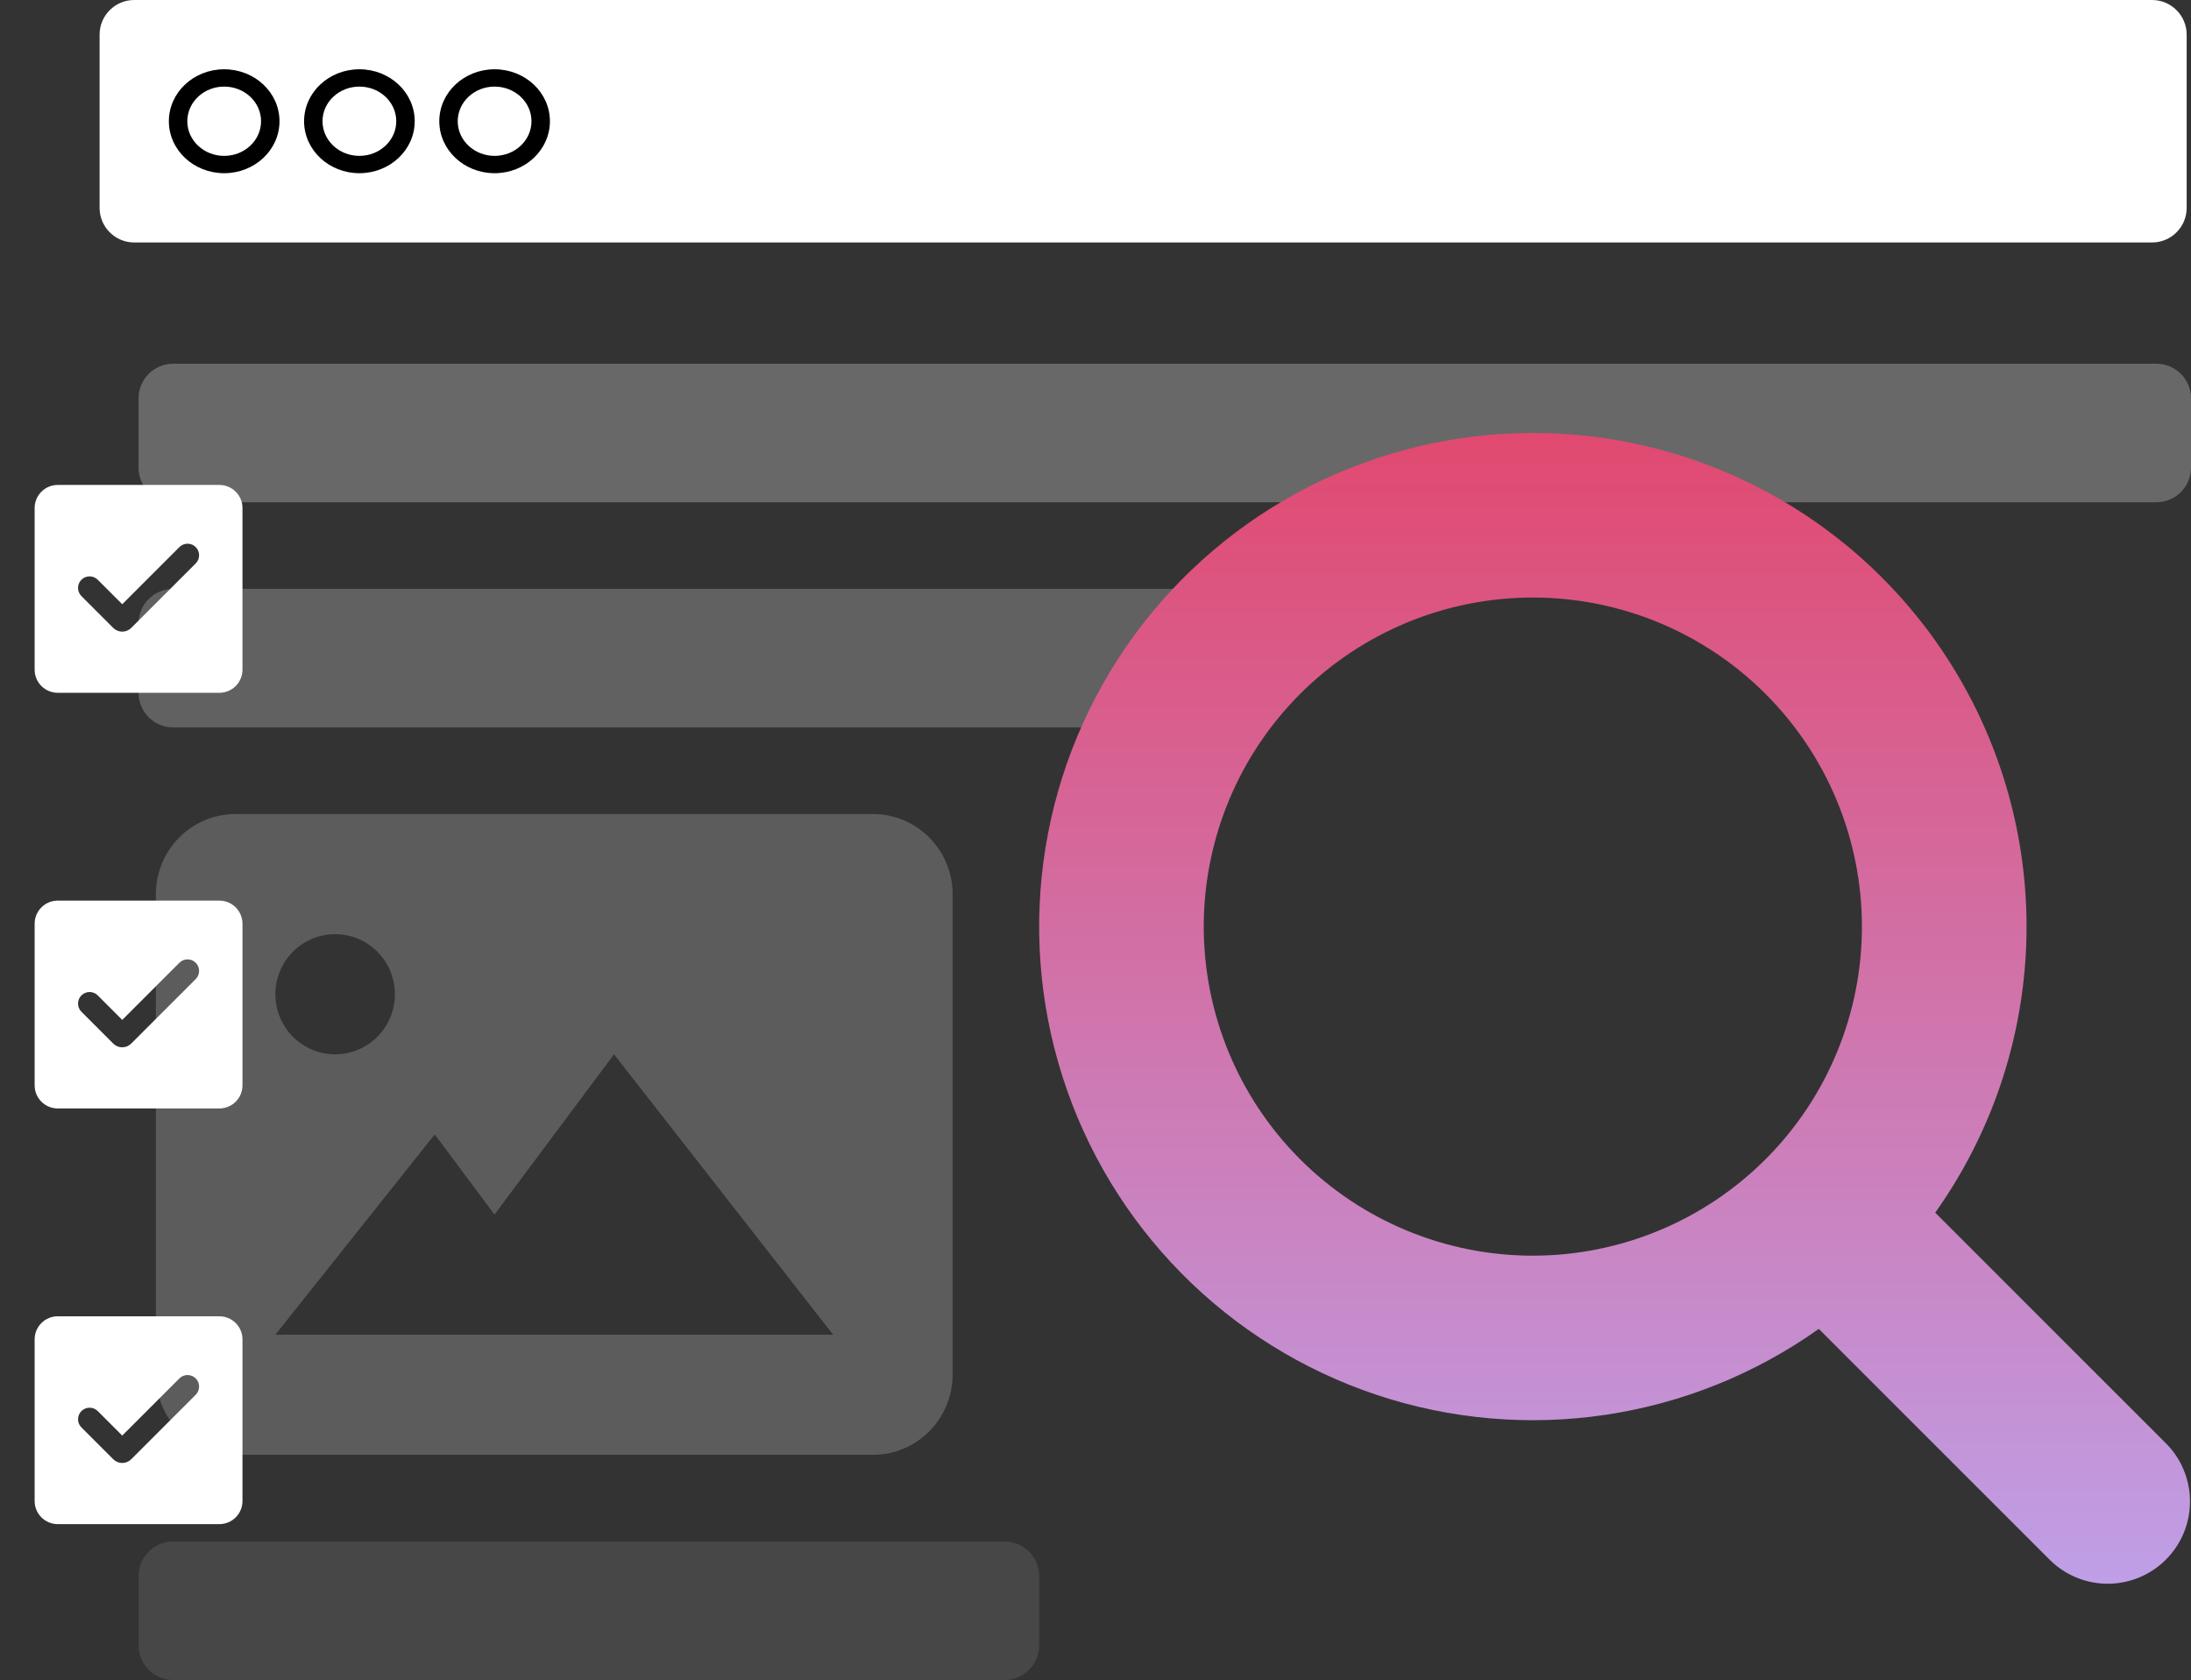 <?xml version="1.0" encoding="UTF-8"?> <svg xmlns="http://www.w3.org/2000/svg" width="253" height="194" viewBox="0 0 253 194" fill="none"><rect x="0" y="0" width="253" height="194" fill="#333333" stroke="none"/><g opacity="0.65"><path opacity="0.4" d="M253 46C253 43.791 251.209 42 249 42H20C17.791 42 16 43.791 16 46V54C16 56.209 17.791 58 20 58H249C251.209 58 253 56.209 253 54V46Z" fill="white"></path><path opacity="0.35" d="M143 72C143 69.791 141.209 68 139 68H20C17.791 68 16 69.791 16 72V80C16 82.209 17.791 84 20 84H139C141.209 84 143 82.209 143 80V72Z" fill="white"></path><path opacity="0.15" d="M120 182C120 179.791 118.209 178 116 178H20C17.791 178 16 179.791 16 182V190C16 192.209 17.791 194 20 194H116C118.209 194 120 192.209 120 190V182Z" fill="white"></path></g><path d="M11.5 4C11.5 1.791 13.291 0 15.5 0H248.5C250.709 0 252.5 1.791 252.5 4V24C252.5 26.209 250.709 28 248.5 28H15.5C13.291 28 11.5 26.209 11.5 24V4Z" fill="white"></path><path fill-rule="evenodd" clip-rule="evenodd" d="M32.274 14C32.274 17.314 29.415 20 25.887 20C22.36 20 19.5 17.314 19.5 14C19.5 10.686 22.36 8 25.887 8C29.415 8 32.274 10.686 32.274 14ZM30.145 14C30.145 16.209 28.239 18 25.887 18C23.535 18 21.629 16.209 21.629 14C21.629 11.791 23.535 10 25.887 10C28.239 10 30.145 11.791 30.145 14Z" fill="black"></path><path fill-rule="evenodd" clip-rule="evenodd" d="M41.5 20C45.028 20 47.887 17.314 47.887 14C47.887 10.686 45.028 8 41.5 8C37.972 8 35.113 10.686 35.113 14C35.113 17.314 37.972 20 41.5 20ZM41.5 18C43.852 18 45.758 16.209 45.758 14C45.758 11.791 43.852 10 41.5 10C39.148 10 37.242 11.791 37.242 14C37.242 16.209 39.148 18 41.5 18Z" fill="black"></path><path fill-rule="evenodd" clip-rule="evenodd" d="M57.113 20C60.64 20 63.5 17.314 63.5 14C63.5 10.686 60.64 8 57.113 8C53.585 8 50.726 10.686 50.726 14C50.726 17.314 53.585 20 57.113 20ZM57.113 18C59.465 18 61.371 16.209 61.371 14C61.371 11.791 59.465 10 57.113 10C54.761 10 52.855 11.791 52.855 14C52.855 16.209 54.761 18 57.113 18Z" fill="black"></path><g clip-path="url(#clip0_6346_65)"><path fill-rule="evenodd" clip-rule="evenodd" d="M139 107C139 96.922 143.004 87.256 150.13 80.13C157.257 73.004 166.922 69 177 69C187.078 69 196.744 73.004 203.87 80.13C210.997 87.256 215 96.922 215 107C215 117.078 210.997 126.744 203.87 133.87C196.744 140.996 187.078 145 177 145C166.922 145 157.257 140.996 150.13 133.87C143.004 126.744 139 117.078 139 107ZM177 50C168.029 49.999 159.185 52.115 151.186 56.177C143.188 60.238 136.26 66.13 130.968 73.374C125.676 80.617 122.168 89.008 120.73 97.862C119.292 106.717 119.964 115.786 122.692 124.332C125.42 132.878 130.126 140.66 136.429 147.044C142.731 153.428 150.451 158.235 158.961 161.073C167.471 163.911 176.531 164.7 185.404 163.376C194.276 162.052 202.711 158.653 210.022 153.455L236.784 180.216C238.575 181.947 240.975 182.905 243.466 182.883C245.957 182.861 248.34 181.862 250.101 180.101C251.862 178.339 252.862 175.957 252.883 173.466C252.905 170.975 251.947 168.575 250.217 166.783L223.465 140.031C229.528 131.504 233.128 121.472 233.868 111.034C234.609 100.597 232.462 90.157 227.663 80.859C222.865 71.561 215.599 63.763 206.663 58.319C197.726 52.876 187.464 49.998 177 50Z" fill="url(#paint0_linear_6346_65)"></path></g><path opacity="0.2" d="M100.8 94H27.2C22.126 94 18 98.149 18 103.25V158.75C18 163.851 22.126 168 27.2 168H100.8C105.874 168 110 163.851 110 158.75V103.25C110 98.149 105.874 94 100.8 94ZM38.7 107.875C40.53 107.875 42.285 108.606 43.579 109.907C44.873 111.208 45.6 112.973 45.6 114.813C45.6 116.652 44.873 118.417 43.579 119.718C42.285 121.019 40.53 121.75 38.7 121.75C36.87 121.75 35.115 121.019 33.821 119.718C32.527 118.417 31.8 116.652 31.8 114.813C31.8 112.973 32.527 111.208 33.821 109.907C35.115 108.606 36.87 107.875 38.7 107.875ZM31.8 154.125L50.2 131L57.1 140.25L70.9 121.75L96.2 154.125H31.8Z" fill="white"></path><path fill-rule="evenodd" clip-rule="evenodd" d="M6.667 56C5.959 56 5.281 56.281 4.781 56.781C4.281 57.281 4 57.959 4 58.667V77.333C4 78.041 4.281 78.719 4.781 79.219C5.281 79.719 5.959 80 6.667 80H25.333C26.041 80 26.719 79.719 27.219 79.219C27.719 78.719 28 78.041 28 77.333V58.667C28 57.959 27.719 57.281 27.219 56.781C26.719 56.281 26.041 56 25.333 56H6.667ZM22.6 65.061C22.85 64.811 22.991 64.472 22.991 64.118C22.991 63.765 22.851 63.425 22.601 63.175C22.351 62.925 22.012 62.785 21.658 62.784C21.304 62.784 20.965 62.925 20.715 63.175L14.115 69.775L11.287 66.947C11.163 66.823 11.016 66.725 10.854 66.657C10.692 66.59 10.519 66.556 10.344 66.556C9.99 66.556 9.651 66.696 9.401 66.946C9.15 67.196 9.01 67.535 9.01 67.889C9.01 68.243 9.15 68.582 9.4 68.832L13.077 72.509C13.213 72.646 13.375 72.754 13.553 72.827C13.731 72.901 13.922 72.939 14.115 72.939C14.307 72.939 14.498 72.901 14.676 72.827C14.854 72.754 15.016 72.646 15.152 72.509L22.6 65.061Z" fill="white"></path><path fill-rule="evenodd" clip-rule="evenodd" d="M6.667 104C5.959 104 5.281 104.281 4.781 104.781C4.281 105.281 4 105.959 4 106.667V125.333C4 126.041 4.281 126.719 4.781 127.219C5.281 127.719 5.959 128 6.667 128H25.333C26.041 128 26.719 127.719 27.219 127.219C27.719 126.719 28 126.041 28 125.333V106.667C28 105.959 27.719 105.281 27.219 104.781C26.719 104.281 26.041 104 25.333 104H6.667ZM22.6 113.061C22.85 112.811 22.991 112.472 22.991 112.118C22.991 111.765 22.851 111.426 22.601 111.175C22.351 110.925 22.012 110.785 21.658 110.784C21.304 110.784 20.965 110.925 20.715 111.175L14.115 117.775L11.287 114.947C11.163 114.823 11.016 114.725 10.854 114.657C10.692 114.59 10.519 114.556 10.344 114.556C9.99 114.556 9.651 114.696 9.401 114.946C9.15 115.196 9.01 115.535 9.01 115.889C9.01 116.243 9.15 116.582 9.4 116.832L13.077 120.509C13.213 120.646 13.375 120.754 13.553 120.827C13.731 120.901 13.922 120.939 14.115 120.939C14.307 120.939 14.498 120.901 14.676 120.827C14.854 120.754 15.016 120.646 15.152 120.509L22.6 113.061Z" fill="white"></path><path fill-rule="evenodd" clip-rule="evenodd" d="M6.667 152C5.959 152 5.281 152.281 4.781 152.781C4.281 153.281 4 153.959 4 154.667V173.333C4 174.041 4.281 174.719 4.781 175.219C5.281 175.719 5.959 176 6.667 176H25.333C26.041 176 26.719 175.719 27.219 175.219C27.719 174.719 28 174.041 28 173.333V154.667C28 153.959 27.719 153.281 27.219 152.781C26.719 152.281 26.041 152 25.333 152H6.667ZM22.6 161.061C22.85 160.811 22.991 160.472 22.991 160.118C22.991 159.765 22.851 159.426 22.601 159.175C22.351 158.925 22.012 158.785 21.658 158.784C21.304 158.784 20.965 158.925 20.715 159.175L14.115 165.775L11.287 162.947C11.163 162.823 11.016 162.725 10.854 162.657C10.692 162.59 10.519 162.556 10.344 162.556C9.99 162.556 9.651 162.696 9.401 162.946C9.15 163.196 9.01 163.535 9.01 163.889C9.01 164.243 9.15 164.582 9.4 164.832L13.077 168.509C13.213 168.646 13.375 168.754 13.553 168.827C13.731 168.901 13.922 168.939 14.115 168.939C14.307 168.939 14.498 168.901 14.676 168.827C14.854 168.754 15.016 168.646 15.152 168.509L22.6 161.061Z" fill="white"></path><defs><linearGradient id="paint0_linear_6346_65" x1="186.438" y1="50" x2="186.438" y2="182.883" gradientUnits="userSpaceOnUse"><stop stop-color="#E14970"></stop><stop offset="1" stop-color="#BF9FE7"></stop></linearGradient><clipPath id="clip0_6346_65"><rect width="133" height="133" fill="white" transform="translate(120 50)"></rect></clipPath></defs></svg> 